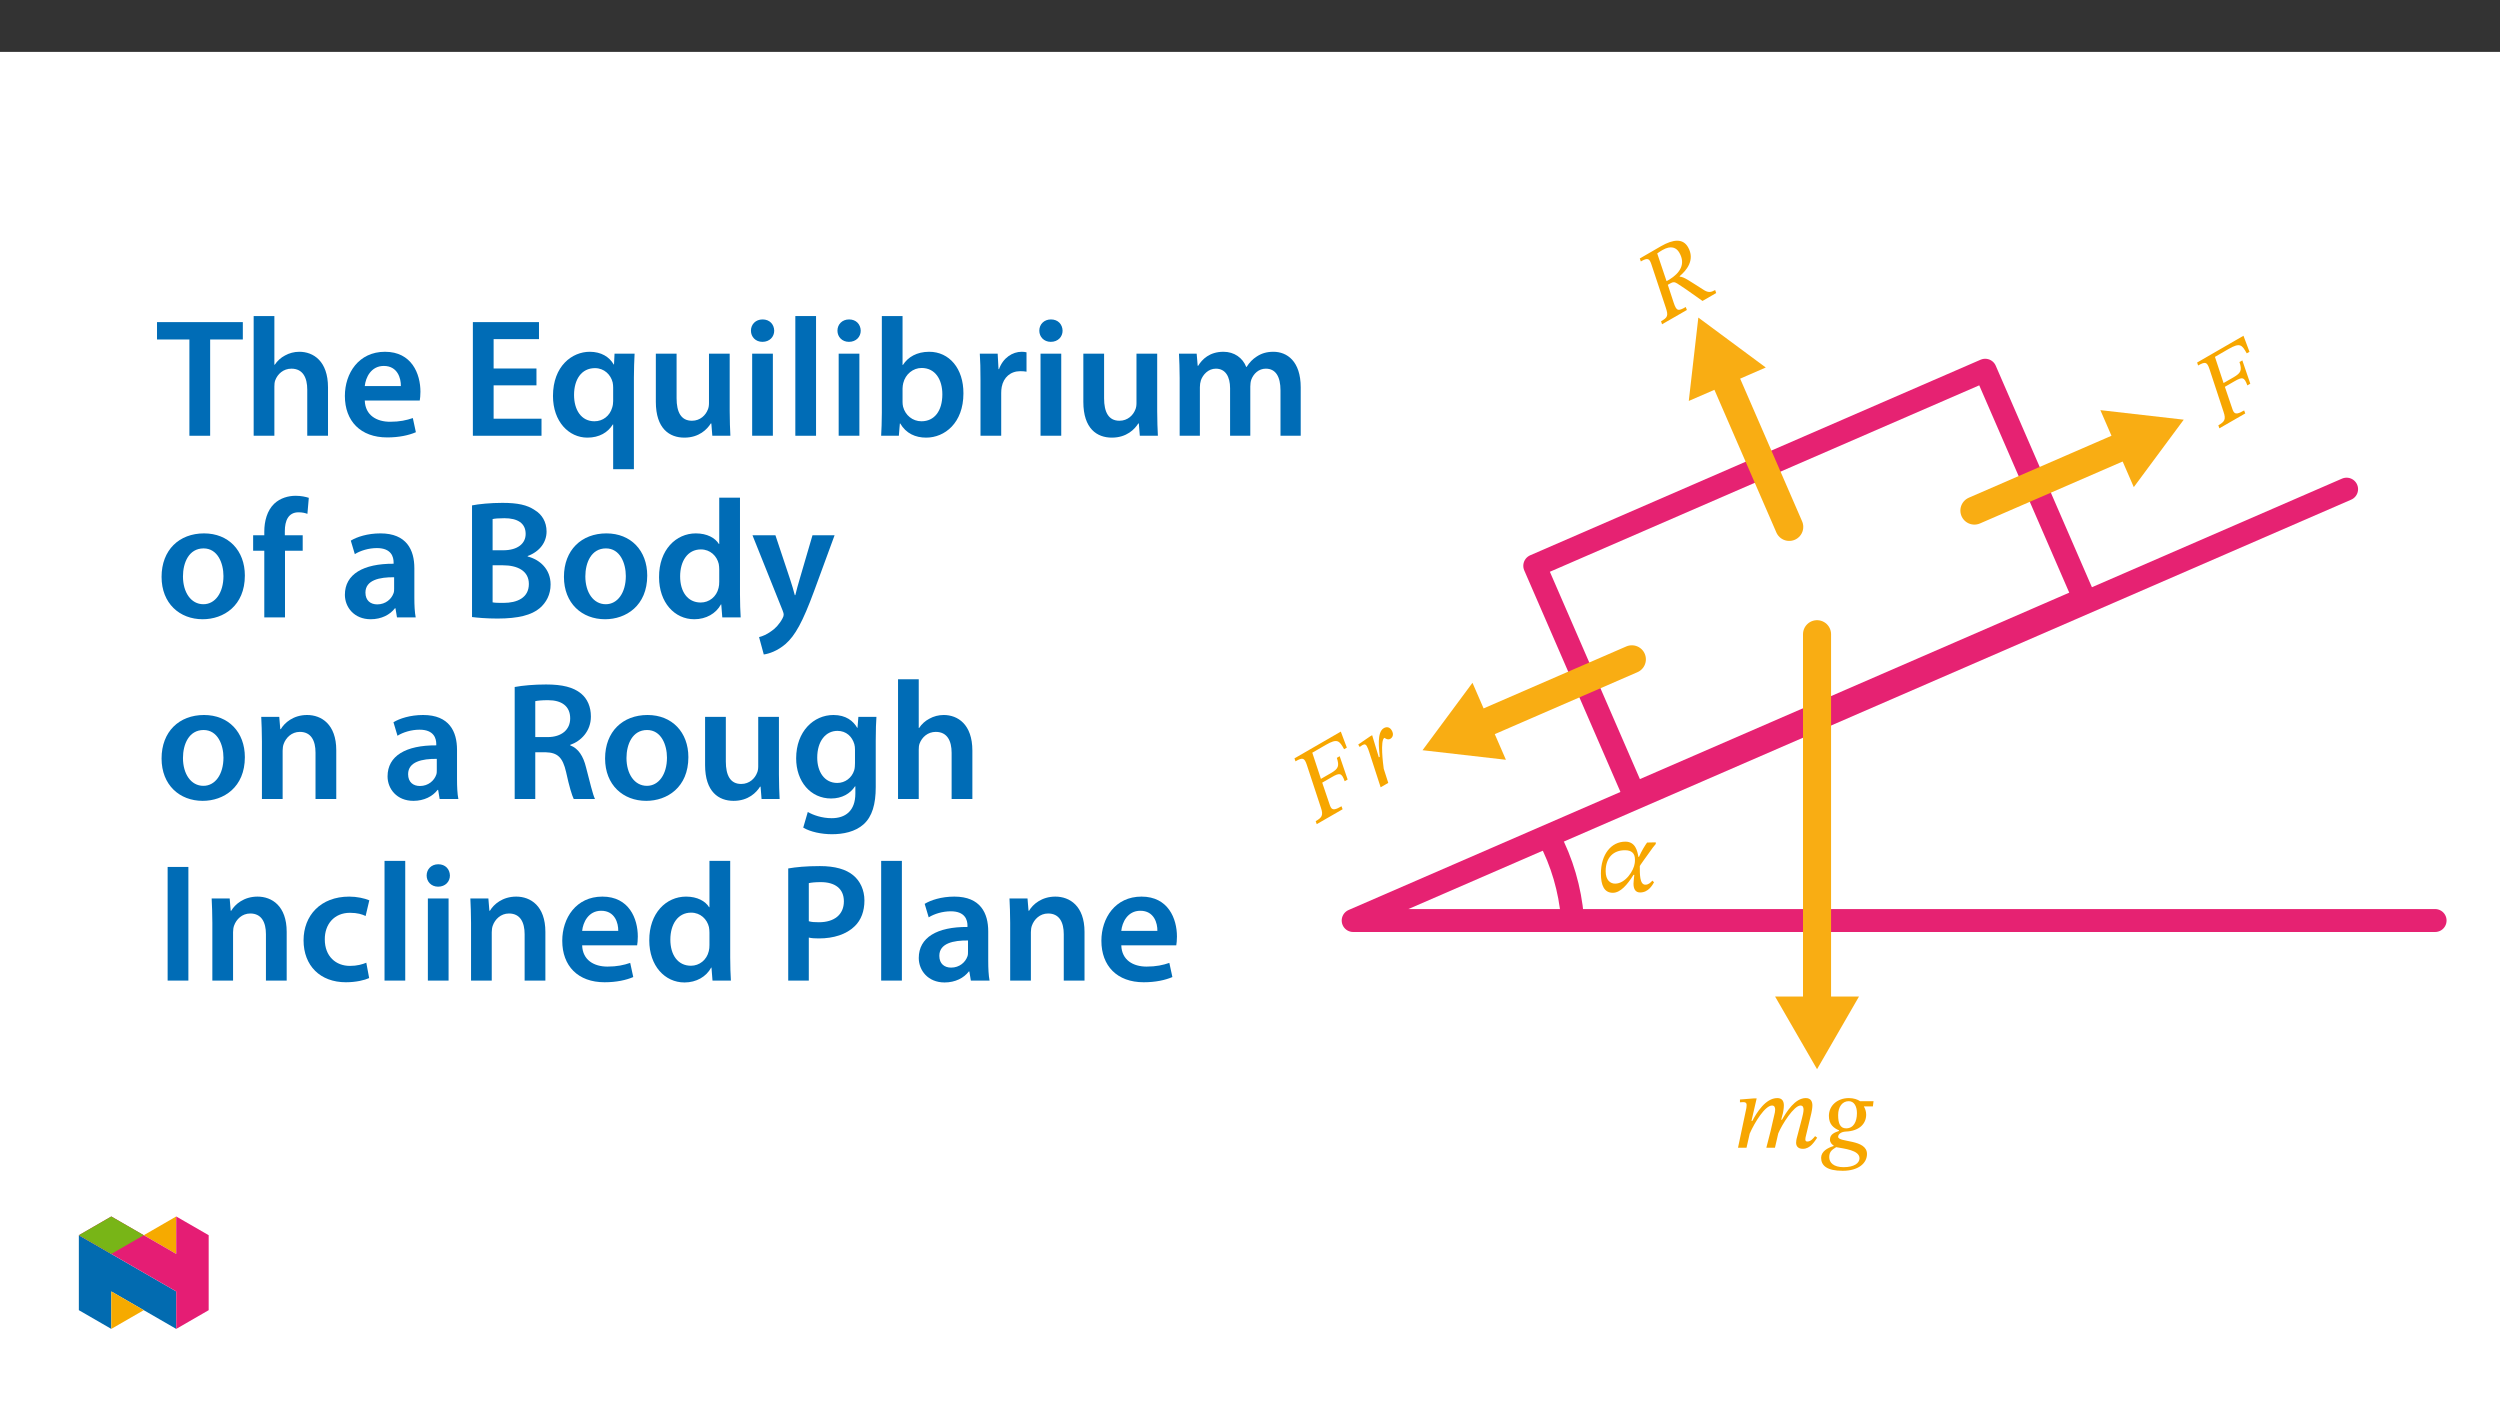 ﻿<?xml version="1.0" encoding="utf-8"?>
<svg xmlns="http://www.w3.org/2000/svg" xmlns:xlink="http://www.w3.org/1999/xlink" viewBox="0 0 960 540" version="1.1">
  <rect x="0" y="0" width="960" height="540" fill="#333333" stroke="none"/>
  <defs>
    <g>
      <symbol overflow="visible" id="glyph0-0">
        <path style="stroke:none;" d="M 7.656 -12.25 L 7.344 -12.781 C 5.172 -16.547 9.188 -22.453 6.25 -27.516 C 4.188 -31.109 0.266 -30.922 -3.109 -28.969 C -6.609 -26.953 -7.844 -23.625 -6.234 -20.828 C -5.297 -19.203 -4.188 -18.797 -3.078 -19.422 C -2.25 -19.906 -1.781 -20.781 -2.406 -21.844 C -3.156 -23.156 -3.891 -22.766 -4.547 -23.906 C -5.172 -24.969 -4.703 -26.297 -2.656 -27.484 C -0.453 -28.75 1.609 -28.344 3.188 -25.609 C 6.25 -20.312 3.172 -16.828 5.75 -12.344 L 6.266 -11.453 Z M 11.406 -8.781 C 10.797 -9.844 9.5 -10.391 8.297 -9.703 C 7.016 -8.969 6.797 -7.609 7.438 -6.5 C 8.094 -5.359 9.203 -4.953 10.547 -5.734 C 11.781 -6.438 12.047 -7.688 11.406 -8.781 Z M 23.891 -6.016 L 4.891 -38.938 L -15.281 -27.297 L 3.719 5.625 Z M 21.047 -6.812 L 4.422 2.781 L -12.516 -26.547 L 4.109 -36.141 Z M 21.047 -6.812 " />
      </symbol>
      <symbol overflow="visible" id="glyph0-1">
        <path style="stroke:none;" d="M 9.516 -29.359 C 7.578 -32.719 3.938 -32.484 -0.906 -29.703 L -9 -25.016 L -8.609 -23.875 C -5.859 -25.469 -5.281 -24.906 -4.562 -22.797 L 0.938 -6.25 C 2.031 -3 1.719 -2.375 -0.844 -0.906 L -0.453 0.25 L 9.078 -5.234 L 8.641 -6.375 C 5.688 -4.672 5.094 -4.828 4.016 -8.016 L 1.75 -14.906 L 2.469 -15.312 C 3.719 -16.031 4.281 -16.094 5.375 -15.406 C 7.641 -13.938 9.203 -12.906 15.078 -8.703 L 20.328 -11.734 L 19.938 -12.891 C 18.344 -11.984 17.312 -11.875 15.75 -12.812 C 9.828 -16.531 8.125 -17.891 6.375 -18.031 L 6.281 -18.203 C 9 -20.469 12.312 -24.5 9.516 -29.359 Z M -2.312 -26.953 C -1.547 -27.469 -1.234 -27.719 -0.344 -28.234 C 3.078 -30.203 5.094 -29.125 6.172 -27.25 C 8.719 -22.844 6.406 -19.422 2.344 -16.906 L 1.266 -16.312 Z M -2.312 -26.953 " />
      </symbol>
      <symbol overflow="visible" id="glyph0-2">
        <path style="stroke:none;" d="M 11.109 -29.141 L 8.797 -35.297 L -9 -25.016 L -8.609 -23.875 C -5.828 -25.484 -5.172 -25.219 -4.266 -22.547 L 1.172 -6.016 C 2.141 -3.156 1.547 -2.281 -0.844 -0.906 L -0.453 0.25 L 9.484 -5.469 L 9.062 -6.625 C 6.938 -5.391 5.672 -4.969 4.969 -6.188 C 4.797 -6.5 4.609 -6.922 4.453 -7.438 L 1.656 -15.688 L 5.391 -17.844 C 8.359 -19.547 9.141 -19.484 10.281 -16.234 L 11.422 -16.891 L 8.359 -25.844 L 7.266 -25.203 C 8.266 -22.094 7.922 -21.047 4.984 -19.344 L 1.156 -17.141 L -2.156 -27.188 L 3 -30.172 C 7.5 -32.766 8.219 -31.844 10.062 -28.531 Z M 11.109 -29.141 " />
      </symbol>
      <symbol overflow="visible" id="glyph0-3">
        <path style="stroke:none;" d="M 0.406 -12.141 L -2.156 -20.641 L -2.922 -20.203 L -7.5 -17.062 L -6.953 -16.125 C -6.953 -16.125 -6.312 -16.594 -5.938 -16.812 C -4.969 -17.375 -4.578 -17.078 -4.203 -16.438 C -3.844 -15.812 -3.484 -14.812 -3.266 -14.109 L 1.109 -0.641 L 4.031 -2.328 L 2.297 -7.75 C 2.047 -9.469 0.875 -18.656 2.531 -19.625 C 2.625 -19.672 3.719 -18.609 4.812 -19.25 C 5.719 -19.766 6.266 -20.938 5.375 -22.469 C 4.609 -23.812 3.406 -23.984 2.312 -23.344 C -0.453 -21.75 0.531 -15.297 0.75 -12.344 Z M 0.406 -12.141 " />
      </symbol>
      <symbol overflow="visible" id="glyph1-0">
        <path style="stroke:none;" d="M 12.75 -6.781 L 12.75 -7.406 C 12.75 -11.75 19.172 -14.859 19.172 -20.719 C 19.172 -24.859 15.703 -26.656 11.797 -26.656 C 7.766 -26.656 5.016 -24.391 5.016 -21.156 C 5.016 -19.281 5.781 -18.375 7.047 -18.375 C 8.016 -18.375 8.844 -18.891 8.844 -20.125 C 8.844 -21.641 8.016 -21.672 8.016 -22.984 C 8.016 -24.219 9.078 -25.141 11.438 -25.141 C 13.984 -25.141 15.578 -23.75 15.578 -20.594 C 15.578 -14.469 11.156 -12.984 11.156 -7.812 L 11.156 -6.781 Z M 14.266 -1.906 C 14.266 -3.141 13.422 -4.266 12.031 -4.266 C 10.562 -4.266 9.688 -3.188 9.688 -1.906 C 9.688 -0.594 10.438 0.312 12 0.312 C 13.422 0.312 14.266 -0.641 14.266 -1.906 Z M 23.703 6.734 L 23.703 -31.281 L 0.406 -31.281 L 0.406 6.734 Z M 21.641 4.625 L 2.438 4.625 L 2.438 -29.25 L 21.641 -29.25 Z M 21.641 4.625 " />
      </symbol>
      <symbol overflow="visible" id="glyph1-1">
        <path style="stroke:none;" d="M 16.062 -13.234 C 15.703 -15.453 14.938 -19.078 11.078 -19.078 C 5.578 -19.078 1.672 -14.141 1.672 -6.812 C 1.672 -2.234 2.984 0.562 6.25 0.562 C 9.172 0.562 11.828 -2.547 14.188 -6.328 L 14.5 -6.328 C 14.391 -5.016 14.188 -3.906 14.188 -2.953 C 14.188 -1 14.859 0.438 16.734 0.438 C 19.969 0.438 21.469 -2.469 22.078 -3.469 L 21.438 -4.109 C 20.672 -3.266 19.922 -2.547 18.734 -2.547 C 16.5 -2.547 16.609 -6.812 16.609 -9.719 C 16.609 -9.875 18.562 -12.547 21.594 -16.781 C 21.875 -17.172 22.469 -17.891 22.75 -18.203 L 22.719 -18.812 L 19.406 -18.734 C 18.641 -17.688 17.25 -15.453 16.297 -13.234 Z M 7.125 -2.953 C 5.297 -2.953 3.5 -4.266 3.5 -7.734 C 3.5 -13.062 6.578 -15.781 10.875 -15.781 C 13.422 -15.781 14.75 -14.656 14.75 -12.188 C 14.75 -11.562 14.703 -11.078 14.656 -10.797 C 14.344 -8.047 11.156 -2.953 7.125 -2.953 Z M 7.125 -2.953 " />
      </symbol>
      <symbol overflow="visible" id="glyph1-2">
        <path style="stroke:none;" d="M 16.062 0 L 17.328 -5.5 C 18.812 -9.078 23.391 -16.219 25.859 -16.219 C 26.781 -16.219 27.047 -15.547 27.047 -14.625 C 27.047 -13.781 26.703 -12.266 26.422 -11.234 L 24.391 -3.5 C 24.344 -3.312 24.188 -2.594 24.188 -1.953 C 24.188 -0.75 24.781 0.406 26.812 0.406 C 29.641 0.406 31.234 -2.391 32.281 -3.859 L 31.484 -4.469 C 30.844 -3.703 29.891 -2.391 28.484 -2.391 C 27.969 -2.391 27.734 -2.703 27.734 -3.141 C 27.734 -3.625 27.844 -4.109 27.844 -4.109 L 30.047 -13.312 C 30.156 -13.859 30.438 -15.219 30.438 -16.25 C 30.438 -17.688 29.891 -19.078 27.891 -19.078 C 23.75 -19.078 20.484 -13.781 18.766 -10.766 L 18.453 -10.766 L 19.125 -13.312 C 19.172 -13.5 19.484 -15.094 19.484 -16.25 C 19.484 -17.688 18.969 -19.078 16.969 -19.078 C 12.438 -19.078 9.047 -13.469 7.375 -10.312 L 7.047 -10.312 L 9.047 -18.969 L 8.125 -18.969 L 2.625 -18.531 L 2.625 -17.453 C 2.625 -17.453 3.391 -17.531 3.906 -17.531 C 4.859 -17.531 5.188 -17.141 5.188 -16.453 C 5.188 -15.859 5.062 -15.141 5.062 -15.141 L 1.875 0 L 5.141 0 L 6.375 -5.453 C 8.375 -9.969 12.312 -16.219 14.938 -16.219 C 15.859 -16.219 16.141 -15.547 16.141 -14.625 C 16.141 -13.984 15.938 -13.062 15.891 -12.953 C 14.938 -8.562 13.906 -4.266 12.75 0 Z M 16.062 0 " />
      </symbol>
      <symbol overflow="visible" id="glyph1-3">
        <path style="stroke:none;" d="M 20.047 -17.891 L 14.859 -17.891 C 13.984 -18.531 12.391 -19.078 10.594 -19.078 C 6.172 -19.078 2.906 -16.219 2.906 -12.234 C 2.906 -8.969 4.734 -7.578 6.781 -6.688 L 6.781 -6.453 C 5.141 -5.891 3.312 -5.219 3.312 -3.141 C 3.312 -2.031 4.031 -1.281 4.734 -0.844 L 4.734 -0.672 C 2.312 0.047 -0.078 1.469 -0.078 3.859 C -0.078 6.859 2.156 8.844 8.203 8.844 C 14.188 8.844 17.531 5.984 17.531 2.391 C 17.531 -3.391 6.453 -1.953 6.453 -4.219 C 6.453 -5.219 7.609 -6.141 9.359 -6.219 C 14.656 -6.422 17.219 -9.281 17.219 -12.703 C 17.219 -13.953 16.859 -14.938 16.375 -15.781 L 16.375 -15.891 L 19.797 -15.891 Z M 13.672 -13.312 C 13.672 -9.969 12.359 -7.453 9.516 -7.453 C 7.25 -7.453 6.453 -9.328 6.453 -12.547 C 6.453 -15.812 8.125 -17.891 10.516 -17.891 C 12.625 -17.891 13.672 -15.859 13.672 -13.312 Z M 14.656 4.031 C 14.656 5.938 12.547 7.453 8.562 7.453 C 4.734 7.453 3.031 5.734 3.031 3.594 C 3.031 1.281 4.391 0.641 5.703 -0.234 C 8.719 0.359 14.656 0.875 14.656 4.031 Z M 14.656 4.031 " />
      </symbol>
      <symbol overflow="visible" id="glyph2-0">
        <path style="stroke:none;" d="M 0 0 L 32.375 0 L 32.375 -45.328 L 0 -45.328 Z M 16.188 -25.578 L 5.188 -42.094 L 27.188 -42.094 Z M 18.125 -22.656 L 29.141 -39.172 L 29.141 -6.156 Z M 5.188 -3.234 L 16.188 -19.75 L 27.188 -3.234 Z M 3.234 -39.172 L 14.25 -22.656 L 3.234 -6.156 Z M 3.234 -39.172 " />
      </symbol>
      <symbol overflow="visible" id="glyph2-1">
        <path style="stroke:none;" d="M 12.953 0 L 20.922 0 L 20.922 -36.969 L 33.469 -36.969 L 33.469 -43.641 L 0.516 -43.641 L 0.516 -36.969 L 12.953 -36.969 Z M 12.953 0 " />
      </symbol>
      <symbol overflow="visible" id="glyph2-2">
        <path style="stroke:none;" d="M 4.281 0 L 12.234 0 L 12.234 -18.906 C 12.234 -19.75 12.297 -20.594 12.562 -21.297 C 13.469 -23.703 15.672 -25.766 18.781 -25.766 C 23.188 -25.766 24.859 -22.281 24.859 -17.734 L 24.859 0 L 32.828 0 L 32.828 -18.578 C 32.828 -28.688 27.188 -32.25 21.828 -32.25 C 19.812 -32.25 17.938 -31.734 16.312 -30.828 C 14.703 -29.984 13.344 -28.75 12.375 -27.266 L 12.234 -27.266 L 12.234 -45.969 L 4.281 -45.969 Z M 4.281 0 " />
      </symbol>
      <symbol overflow="visible" id="glyph2-3">
        <path style="stroke:none;" d="M 31.016 -13.531 C 31.141 -14.25 31.281 -15.406 31.281 -16.906 C 31.281 -23.828 27.906 -32.25 17.672 -32.25 C 7.578 -32.25 2.266 -24.016 2.266 -15.281 C 2.266 -5.641 8.281 0.641 18.516 0.641 C 23.047 0.641 26.812 -0.188 29.531 -1.359 L 28.359 -6.797 C 25.906 -5.953 23.312 -5.375 19.625 -5.375 C 14.5 -5.375 10.094 -7.828 9.906 -13.531 Z M 9.906 -19.094 C 10.234 -22.344 12.297 -26.812 17.219 -26.812 C 22.531 -26.812 23.828 -22.016 23.766 -19.094 Z M 9.906 -19.094 " />
      </symbol>
      <symbol overflow="visible" id="glyph2-4">
        <path style="stroke:none;" d="M 29.016 -25.828 L 12.562 -25.828 L 12.562 -37.109 L 29.984 -37.109 L 29.984 -43.641 L 4.594 -43.641 L 4.594 0 L 30.953 0 L 30.953 -6.547 L 12.562 -6.547 L 12.562 -19.359 L 29.016 -19.359 Z M 29.016 -25.828 " />
      </symbol>
      <symbol overflow="visible" id="glyph2-5">
        <path style="stroke:none;" d="M 25.375 12.828 L 33.344 12.828 L 33.344 -22.406 C 33.344 -25.703 33.469 -28.688 33.609 -31.531 L 25.906 -31.531 L 25.703 -27.328 L 25.578 -27.391 C 23.891 -30.297 20.781 -32.25 16.375 -32.25 C 9.641 -32.25 2.266 -26.812 2.266 -15.281 C 2.266 -5.438 8.359 0.719 15.469 0.719 C 20.078 0.719 23.375 -1.297 25.25 -4.344 L 25.375 -4.344 Z M 25.375 -13.281 C 25.375 -12.5 25.25 -11.531 25 -10.812 C 24.094 -7.641 21.438 -5.562 18.188 -5.562 C 13.141 -5.562 10.359 -9.906 10.359 -15.672 C 10.359 -21.625 13.203 -25.969 18.391 -25.969 C 21.953 -25.969 24.469 -23.438 25.188 -20.469 C 25.312 -19.875 25.375 -19.172 25.375 -18.516 Z M 25.375 -13.281 " />
      </symbol>
      <symbol overflow="visible" id="glyph2-6">
        <path style="stroke:none;" d="M 32.5 -31.531 L 24.547 -31.531 L 24.547 -12.5 C 24.547 -11.594 24.406 -10.688 24.094 -10.031 C 23.312 -7.969 21.234 -5.766 18 -5.766 C 13.797 -5.766 12.109 -9.125 12.109 -14.375 L 12.109 -31.531 L 4.141 -31.531 L 4.141 -13.016 C 4.141 -2.719 9.391 0.719 15.094 0.719 C 20.781 0.719 23.891 -2.531 25.25 -4.734 L 25.453 -4.734 L 25.828 0 L 32.766 0 C 32.641 -2.594 32.5 -5.703 32.5 -9.453 Z M 32.5 -31.531 " />
      </symbol>
      <symbol overflow="visible" id="glyph2-7">
        <path style="stroke:none;" d="M 12.234 0 L 12.234 -31.531 L 4.281 -31.531 L 4.281 0 Z M 8.281 -44.672 C 5.641 -44.672 3.812 -42.797 3.812 -40.344 C 3.812 -38.016 5.562 -36.062 8.219 -36.062 C 11 -36.062 12.75 -38.016 12.75 -40.344 C 12.688 -42.797 11 -44.672 8.281 -44.672 Z M 8.281 -44.672 " />
      </symbol>
      <symbol overflow="visible" id="glyph2-8">
        <path style="stroke:none;" d="M 4.281 0 L 12.234 0 L 12.234 -45.969 L 4.281 -45.969 Z M 4.281 0 " />
      </symbol>
      <symbol overflow="visible" id="glyph2-9">
        <path style="stroke:none;" d="M 4.281 -8.875 C 4.281 -5.641 4.141 -2.141 4.016 0 L 10.812 0 L 11.203 -4.734 L 11.328 -4.734 C 13.594 -0.844 17.219 0.719 21.297 0.719 C 28.422 0.719 35.609 -4.922 35.609 -16.25 C 35.672 -25.828 30.172 -32.25 22.469 -32.25 C 17.734 -32.25 14.312 -30.234 12.375 -27.188 L 12.234 -27.188 L 12.234 -45.969 L 4.281 -45.969 Z M 12.234 -18.125 C 12.234 -18.906 12.375 -19.625 12.5 -20.203 C 13.344 -23.703 16.312 -26.031 19.547 -26.031 C 24.859 -26.031 27.516 -21.5 27.516 -15.922 C 27.516 -9.516 24.469 -5.562 19.484 -5.562 C 16.062 -5.562 13.281 -7.906 12.438 -11.141 C 12.297 -11.719 12.234 -12.375 12.234 -13.016 Z M 12.234 -18.125 " />
      </symbol>
      <symbol overflow="visible" id="glyph2-10">
        <path style="stroke:none;" d="M 4.281 0 L 12.234 0 L 12.234 -16.375 C 12.234 -17.219 12.297 -18.062 12.438 -18.781 C 13.141 -22.406 15.797 -24.797 19.547 -24.797 C 20.531 -24.797 21.234 -24.734 21.953 -24.609 L 21.953 -32.047 C 21.297 -32.188 20.844 -32.25 20.078 -32.25 C 16.641 -32.25 12.953 -29.984 11.391 -25.578 L 11.203 -25.578 L 10.875 -31.531 L 4.016 -31.531 C 4.203 -28.75 4.281 -25.641 4.281 -21.375 Z M 4.281 0 " />
      </symbol>
      <symbol overflow="visible" id="glyph2-11">
        <path style="stroke:none;" d="M 4.281 0 L 12.047 0 L 12.047 -18.641 C 12.047 -19.547 12.172 -20.469 12.438 -21.297 C 13.203 -23.438 15.219 -25.766 18.188 -25.766 C 21.891 -25.766 23.641 -22.656 23.641 -18.266 L 23.641 0 L 31.406 0 L 31.406 -18.906 C 31.406 -19.812 31.531 -20.844 31.797 -21.562 C 32.641 -23.828 34.641 -25.766 37.359 -25.766 C 41.188 -25.766 43 -22.656 43 -17.422 L 43 0 L 50.766 0 L 50.766 -18.578 C 50.766 -28.688 45.453 -32.25 40.281 -32.25 C 37.625 -32.25 35.609 -31.594 33.797 -30.375 C 32.375 -29.469 31.078 -28.172 29.984 -26.422 L 29.844 -26.422 C 28.484 -29.922 25.25 -32.25 21.109 -32.25 C 15.734 -32.25 12.891 -29.328 11.391 -26.875 L 11.203 -26.875 L 10.812 -31.531 L 4.016 -31.531 C 4.141 -28.812 4.281 -25.766 4.281 -22.141 Z M 4.281 0 " />
      </symbol>
      <symbol overflow="visible" id="glyph2-12">
        <path style="stroke:none;" d="M 18.578 -32.25 C 9.062 -32.25 2.266 -25.906 2.266 -15.547 C 2.266 -5.375 9.188 0.719 18.062 0.719 C 26.094 0.719 34.25 -4.469 34.25 -16.062 C 34.25 -25.641 27.969 -32.25 18.578 -32.25 Z M 18.391 -26.484 C 23.828 -26.484 26.031 -20.781 26.031 -15.859 C 26.031 -9.453 22.859 -5.047 18.328 -5.047 C 13.531 -5.047 10.484 -9.641 10.484 -15.734 C 10.484 -20.984 12.75 -26.484 18.391 -26.484 Z M 18.391 -26.484 " />
      </symbol>
      <symbol overflow="visible" id="glyph2-13">
        <path style="stroke:none;" d="M 13.141 0 L 13.141 -25.578 L 19.938 -25.578 L 19.938 -31.531 L 13.078 -31.531 L 13.078 -33.156 C 13.078 -37.031 14.375 -40.344 18.328 -40.344 C 19.812 -40.344 20.844 -40.078 21.75 -39.75 L 22.281 -45.906 C 21.047 -46.297 19.359 -46.688 17.219 -46.688 C 14.438 -46.688 11.328 -45.844 9 -43.641 C 6.281 -41.047 5.188 -36.969 5.188 -32.891 L 5.188 -31.531 L 0.906 -31.531 L 0.906 -25.578 L 5.188 -25.578 L 5.188 0 Z M 13.141 0 " />
      </symbol>
      <symbol overflow="visible" id="glyph2-14">
        <path style="stroke:none;" d="M 28.75 -18.906 C 28.75 -25.828 25.828 -32.25 15.734 -32.25 C 10.75 -32.25 6.672 -30.891 4.344 -29.469 L 5.891 -24.281 C 8.031 -25.641 11.266 -26.609 14.375 -26.609 C 19.938 -26.609 20.781 -23.188 20.781 -21.109 L 20.781 -20.594 C 9.125 -20.656 2.078 -16.578 2.078 -8.672 C 2.078 -3.891 5.641 0.719 11.984 0.719 C 16.125 0.719 19.422 -1.031 21.297 -3.5 L 21.5 -3.5 L 22.078 0 L 29.266 0 C 28.875 -1.938 28.75 -4.734 28.75 -7.578 Z M 20.984 -11.078 C 20.984 -10.484 20.984 -9.906 20.781 -9.328 C 20 -7.062 17.734 -4.984 14.5 -4.984 C 11.984 -4.984 9.969 -6.406 9.969 -9.516 C 9.969 -14.312 15.344 -15.469 20.984 -15.406 Z M 20.984 -11.078 " />
      </symbol>
      <symbol overflow="visible" id="glyph2-15">
        <path style="stroke:none;" d="M 4.594 -0.125 C 6.672 0.125 9.969 0.453 14.375 0.453 C 22.406 0.453 27.516 -0.906 30.625 -3.562 C 33.094 -5.703 34.766 -8.734 34.766 -12.625 C 34.766 -18.578 30.562 -22.203 25.969 -23.375 L 25.969 -23.562 C 30.688 -25.312 33.219 -28.938 33.219 -32.953 C 33.219 -36.719 31.406 -39.562 28.688 -41.188 C 25.766 -43.188 22.078 -43.969 16.25 -43.969 C 11.719 -43.969 7.125 -43.516 4.594 -43 Z M 12.5 -37.75 C 13.344 -37.938 14.703 -38.078 17.031 -38.078 C 22.078 -38.078 25.188 -36.188 25.188 -32.047 C 25.188 -28.359 22.141 -25.766 16.578 -25.766 L 12.5 -25.766 Z M 12.5 -20 L 16.453 -20 C 21.953 -20 26.422 -17.938 26.422 -12.828 C 26.422 -7.453 21.828 -5.562 16.703 -5.562 C 14.891 -5.562 13.531 -5.562 12.5 -5.766 Z M 12.5 -20 " />
      </symbol>
      <symbol overflow="visible" id="glyph2-16">
        <path style="stroke:none;" d="M 25.375 -45.969 L 25.375 -28.172 L 25.25 -28.172 C 23.828 -30.5 20.719 -32.25 16.375 -32.25 C 8.812 -32.25 2.203 -25.969 2.266 -15.406 C 2.266 -5.703 8.219 0.719 15.797 0.719 C 20.328 0.719 24.156 -1.484 26.031 -4.984 L 26.156 -4.984 L 26.547 0 L 33.609 0 C 33.469 -2.141 33.344 -5.641 33.344 -8.875 L 33.344 -45.969 Z M 25.375 -13.656 C 25.375 -12.828 25.312 -12.047 25.125 -11.328 C 24.344 -7.906 21.5 -5.703 18.266 -5.703 C 13.203 -5.703 10.359 -9.906 10.359 -15.734 C 10.359 -21.562 13.203 -26.094 18.328 -26.094 C 21.953 -26.094 24.469 -23.562 25.188 -20.531 C 25.312 -19.875 25.375 -19.031 25.375 -18.391 Z M 25.375 -13.656 " />
      </symbol>
      <symbol overflow="visible" id="glyph2-17">
        <path style="stroke:none;" d="M 0.516 -31.531 L 12.109 -2.594 C 12.438 -1.812 12.5 -1.359 12.5 -1.031 C 12.5 -0.641 12.375 -0.188 12.047 0.391 C 10.938 2.531 9.188 4.406 7.641 5.375 C 6.016 6.547 4.406 7.25 3.047 7.578 L 4.859 14.25 C 6.797 13.984 10.031 12.953 13.203 10.234 C 16.906 7 19.812 1.75 24.156 -10.031 L 32.047 -31.531 L 23.562 -31.531 L 18.641 -14.703 C 18 -12.688 17.422 -10.297 16.969 -8.547 L 16.766 -8.547 C 16.312 -10.297 15.609 -12.688 14.953 -14.641 L 9.328 -31.531 Z M 0.516 -31.531 " />
      </symbol>
      <symbol overflow="visible" id="glyph2-18">
        <path style="stroke:none;" d="M 4.281 0 L 12.234 0 L 12.234 -18.578 C 12.234 -19.484 12.375 -20.469 12.625 -21.109 C 13.469 -23.5 15.672 -25.766 18.844 -25.766 C 23.188 -25.766 24.859 -22.344 24.859 -17.812 L 24.859 0 L 32.828 0 L 32.828 -18.719 C 32.828 -28.688 27.125 -32.25 21.625 -32.25 C 16.375 -32.25 12.953 -29.266 11.531 -26.812 L 11.328 -26.812 L 10.938 -31.531 L 4.016 -31.531 C 4.141 -28.812 4.281 -25.766 4.281 -22.141 Z M 4.281 0 " />
      </symbol>
      <symbol overflow="visible" id="glyph2-19">
        <path style="stroke:none;" d="M 4.594 0 L 12.5 0 L 12.5 -17.938 L 16.516 -17.938 C 21.047 -17.812 23.047 -16 24.344 -10.297 C 25.516 -4.859 26.609 -1.297 27.266 0 L 35.422 0 C 34.578 -1.688 33.406 -6.734 31.984 -12.172 C 30.953 -16.375 29.078 -19.422 25.906 -20.594 L 25.906 -20.781 C 30.047 -22.203 33.859 -26.031 33.859 -31.656 C 33.859 -35.422 32.5 -38.469 30.109 -40.469 C 27.125 -42.922 22.922 -43.969 16.641 -43.969 C 12.047 -43.969 7.641 -43.578 4.594 -43 Z M 12.5 -37.562 C 13.281 -37.75 14.891 -37.938 17.422 -37.938 C 22.594 -37.938 25.906 -35.672 25.906 -30.953 C 25.906 -26.609 22.594 -23.766 17.219 -23.766 L 12.5 -23.766 Z M 12.5 -37.562 " />
      </symbol>
      <symbol overflow="visible" id="glyph2-20">
        <path style="stroke:none;" d="M 32.828 -22.469 C 32.828 -26.812 32.953 -29.391 33.094 -31.531 L 26.156 -31.531 L 25.828 -27.328 L 25.703 -27.328 C 24.219 -29.922 21.438 -32.25 16.578 -32.25 C 9 -32.25 2.266 -25.969 2.266 -15.609 C 2.266 -6.672 7.828 -0.188 15.672 -0.188 C 19.875 -0.188 23.047 -2.078 24.859 -4.859 L 25 -4.859 L 25 -2.141 C 25 4.656 21.109 7.375 15.922 7.375 C 12.109 7.375 8.734 6.156 6.734 4.984 L 4.984 11 C 7.703 12.625 11.984 13.531 16 13.531 C 20.328 13.531 24.922 12.625 28.172 9.719 C 31.469 6.734 32.828 2 32.828 -4.594 Z M 24.859 -13.797 C 24.859 -12.891 24.797 -11.781 24.547 -11 C 23.641 -8.094 21.047 -6.156 18.062 -6.156 C 13.078 -6.156 10.359 -10.484 10.359 -15.859 C 10.359 -22.281 13.656 -26.156 18.125 -26.156 C 21.5 -26.156 23.766 -23.953 24.609 -21.047 C 24.797 -20.391 24.859 -19.688 24.859 -18.906 Z M 24.859 -13.797 " />
      </symbol>
      <symbol overflow="visible" id="glyph2-21">
        <path style="stroke:none;" d="M 4.594 -43.641 L 4.594 0 L 12.562 0 L 12.562 -43.641 Z M 4.594 -43.641 " />
      </symbol>
      <symbol overflow="visible" id="glyph2-22">
        <path style="stroke:none;" d="M 26.359 -6.859 C 24.797 -6.219 22.797 -5.641 20.078 -5.641 C 14.641 -5.641 10.422 -9.328 10.422 -15.797 C 10.359 -21.562 13.984 -26.031 20.078 -26.031 C 22.922 -26.031 24.797 -25.453 26.094 -24.797 L 27.516 -30.828 C 25.703 -31.594 22.734 -32.25 19.812 -32.25 C 8.734 -32.25 2.266 -24.922 2.266 -15.469 C 2.266 -5.703 8.672 0.641 18.516 0.641 C 22.469 0.641 25.766 -0.188 27.453 -0.969 Z M 26.359 -6.859 " />
      </symbol>
      <symbol overflow="visible" id="glyph2-23">
        <path style="stroke:none;" d="M 4.594 0 L 12.5 0 L 12.5 -16.516 C 13.594 -16.25 14.891 -16.188 16.375 -16.188 C 22.016 -16.188 26.938 -17.734 30.172 -20.922 C 32.562 -23.25 33.859 -26.609 33.859 -30.75 C 33.859 -34.828 32.188 -38.266 29.594 -40.406 C 26.812 -42.734 22.594 -43.969 16.766 -43.969 C 11.453 -43.969 7.516 -43.578 4.594 -43.062 Z M 12.5 -37.422 C 13.344 -37.625 14.891 -37.812 17.094 -37.812 C 22.594 -37.812 25.969 -35.281 25.969 -30.438 C 25.969 -25.375 22.344 -22.406 16.375 -22.406 C 14.766 -22.406 13.531 -22.469 12.5 -22.797 Z M 12.5 -37.422 " />
      </symbol>
    </g>
    <clipPath id="clip1">
      <path d="M 515.211 183 L 939.48 183 L 939.48 358 L 515.211 358 Z M 515.211 183 " />
    </clipPath>
    <clipPath id="clip2">
      <path d="M 648 121.945 L 679 121.945 L 679 154 L 648 154 Z M 648 121.945 " />
    </clipPath>
    <clipPath id="clip3">
      <path d="M 681 382 L 714 382 L 714 410.57 L 681 410.57 Z M 681 382 " />
    </clipPath>
    <clipPath id="clip4">
      <path d="M 30.277 474 L 68 474 L 68 510.301 L 30.277 510.301 Z M 30.277 474 " />
    </clipPath>
    <clipPath id="clip5">
      <path d="M 42 495 L 56 495 L 56 510.301 L 42 510.301 Z M 42 495 " />
    </clipPath>
    <clipPath id="clip6">
      <path d="M 55 467.125 L 68 467.125 L 68 482 L 55 482 Z M 55 467.125 " />
    </clipPath>
    <clipPath id="clip7">
      <path d="M 30.277 467.125 L 80.133 467.125 L 80.133 510.301 L 30.277 510.301 Z M 30.277 467.125 " />
    </clipPath>
    <clipPath id="clip8">
      <path d="M 30.277 467.125 L 56 467.125 L 56 482 L 30.277 482 Z M 30.277 467.125 " />
    </clipPath>
  </defs>
  <g id="surface1">
    <path style=" stroke:none;fill-rule:nonzero;fill:rgb(100%,100%,100%);fill-opacity:1;" d="M 0 559.926 L 960 559.926 L 960 19.926 L 0 19.926 Z M 0 559.926 " />
    <g clip-path="url(#clip1)" clip-rule="nonzero">
      <path style="fill:none;stroke-width:10.37;stroke-linecap:round;stroke-linejoin:round;stroke:rgb(90.199%,13.3%,44.699%);stroke-opacity:1;stroke-miterlimit:10;" d="M -0.002 0.002 L -448.789 -194.874 L 39.979 -194.874 " transform="matrix(0.85,0,0,-0.85,901.092,187.838)" />
    </g>
    <path style="fill:none;stroke-width:10.37;stroke-linecap:round;stroke-linejoin:round;stroke:rgb(90.199%,13.3%,44.699%);stroke-opacity:1;stroke-miterlimit:10;" d="M -0.002 -0.002 L 203.481 88.353 L 248.279 -14.818 L 44.8 -103.173 Z M -0.002 -0.002 " transform="matrix(0.85,0,0,-0.85,589.353,217.272)" />
    <path style="fill:none;stroke-width:12.676;stroke-linecap:round;stroke-linejoin:round;stroke:rgb(97.299%,67.799%,7.5%);stroke-opacity:1;stroke-miterlimit:4;" d="M -0.001 0 L 30.197 -69.54 " transform="matrix(0.85,0,0,-0.85,661.399,143.219)" />
    <g clip-path="url(#clip2)" clip-rule="nonzero">
      <path style=" stroke:none;fill-rule:nonzero;fill:rgb(97.299%,67.799%,7.5%);fill-opacity:1;" d="M 652.16 121.945 L 648.492 153.965 L 678.059 141.125 Z M 652.16 121.945 " />
    </g>
    <path style="fill:none;stroke-width:12.676;stroke-linecap:round;stroke-linejoin:round;stroke:rgb(97.299%,67.799%,7.5%);stroke-opacity:1;stroke-miterlimit:4;" d="M -0.002 0.002 L -69.542 -30.196 " transform="matrix(0.85,0,0,-0.85,817.283,170.396)" />
    <path style=" stroke:none;fill-rule:nonzero;fill:rgb(97.299%,67.799%,7.5%);fill-opacity:1;" d="M 806.539 157.492 L 838.555 161.156 L 819.375 187.055 Z M 806.539 157.492 " />
    <path style="fill:none;stroke-width:12.676;stroke-linecap:round;stroke-linejoin:round;stroke:rgb(97.299%,67.799%,7.5%);stroke-opacity:1;stroke-miterlimit:4;" d="M 0.001 -0.001 L 69.542 30.197 " transform="matrix(0.85,0,0,-0.85,567.522,278.847)" />
    <path style=" stroke:none;fill-rule:nonzero;fill:rgb(97.299%,67.799%,7.5%);fill-opacity:1;" d="M 578.27 291.754 L 546.25 288.086 L 565.43 262.188 Z M 578.27 291.754 " />
    <path style="fill:none;stroke-width:12.676;stroke-linecap:round;stroke-linejoin:round;stroke:rgb(97.299%,67.799%,7.5%);stroke-opacity:1;stroke-miterlimit:4;" d="M -0.001 0 L -0.001 169.219 " transform="matrix(0.85,0,0,-0.85,697.743,387.375)" />
    <g clip-path="url(#clip3)" clip-rule="nonzero">
      <path style=" stroke:none;fill-rule:nonzero;fill:rgb(97.299%,67.799%,7.5%);fill-opacity:1;" d="M 681.629 382.66 L 697.746 410.57 L 713.859 382.66 Z M 681.629 382.66 " />
    </g>
    <path style="fill:none;stroke-width:10.37;stroke-linecap:round;stroke-linejoin:round;stroke:rgb(90.199%,13.3%,44.699%);stroke-opacity:1;stroke-miterlimit:10;" d="M -0.001 -0 C 5.941 -11.195 9.531 -23.585 10.62 -36.209 " transform="matrix(0.85,0,0,-0.85,594.778,321.504)" />
    <g style="fill:rgb(96.863%,65.099%,0%);fill-opacity:1;">
      <use xlink:href="#glyph0-1" x="638.684" y="124.268" />
    </g>
    <g style="fill:rgb(96.863%,65.099%,0%);fill-opacity:1;">
      <use xlink:href="#glyph0-2" x="506.076" y="316.228" />
    </g>
    <g style="fill:rgb(96.863%,65.099%,0%);fill-opacity:1;">
      <use xlink:href="#glyph0-3" x="529.06" y="302.958" />
    </g>
    <g style="fill:rgb(96.863%,65.099%,0%);fill-opacity:1;">
      <use xlink:href="#glyph0-2" x="852.691" y="164.228" />
    </g>
    <g style="fill:rgb(96.863%,65.099%,0%);fill-opacity:1;">
      <use xlink:href="#glyph1-1" x="613.076" y="342.272" />
    </g>
    <g style="fill:rgb(96.863%,65.099%,0%);fill-opacity:1;">
      <use xlink:href="#glyph1-2" x="665.519" y="440.742" />
    </g>
    <g style="fill:rgb(96.863%,65.099%,0%);fill-opacity:1;">
      <use xlink:href="#glyph1-3" x="699.392" y="440.742" />
    </g>
    <g style="fill:rgb(0%,42.354%,71.373%);fill-opacity:1;">
      <use xlink:href="#glyph2-1" x="59.776" y="167.332" />
    </g>
    <g style="fill:rgb(0%,42.354%,71.373%);fill-opacity:1;">
      <use xlink:href="#glyph2-2" x="93.126" y="167.332" />
      <use xlink:href="#glyph2-3" x="130.167" y="167.332" />
    </g>
    <g style="fill:rgb(0%,42.354%,71.373%);fill-opacity:1;">
      <use xlink:href="#glyph2-4" x="176.986" y="167.332" />
    </g>
    <g style="fill:rgb(0%,42.354%,71.373%);fill-opacity:1;">
      <use xlink:href="#glyph2-5" x="210.077" y="167.332" />
      <use xlink:href="#glyph2-6" x="247.701" y="167.332" />
      <use xlink:href="#glyph2-7" x="284.548" y="167.332" />
      <use xlink:href="#glyph2-8" x="301.126" y="167.332" />
      <use xlink:href="#glyph2-7" x="317.769" y="167.332" />
      <use xlink:href="#glyph2-9" x="334.346" y="167.332" />
      <use xlink:href="#glyph2-10" x="372.229" y="167.332" />
      <use xlink:href="#glyph2-7" x="395.283" y="167.332" />
      <use xlink:href="#glyph2-6" x="411.861" y="167.332" />
      <use xlink:href="#glyph2-11" x="448.708" y="167.332" />
    </g>
    <g style="fill:rgb(0%,42.354%,71.373%);fill-opacity:1;">
      <use xlink:href="#glyph2-12" x="59.776" y="237.07" />
      <use xlink:href="#glyph2-13" x="96.299" y="237.07" />
    </g>
    <g style="fill:rgb(0%,42.354%,71.373%);fill-opacity:1;">
      <use xlink:href="#glyph2-14" x="130.361" y="237.07" />
    </g>
    <g style="fill:rgb(0%,42.354%,71.373%);fill-opacity:1;">
      <use xlink:href="#glyph2-15" x="176.663" y="237.07" />
    </g>
    <g style="fill:rgb(0%,42.354%,71.373%);fill-opacity:1;">
      <use xlink:href="#glyph2-12" x="214.287" y="237.07" />
      <use xlink:href="#glyph2-16" x="250.81" y="237.07" />
      <use xlink:href="#glyph2-17" x="288.434" y="237.07" />
    </g>
    <g style="fill:rgb(0%,42.354%,71.373%);fill-opacity:1;">
      <use xlink:href="#glyph2-12" x="59.776" y="306.809" />
      <use xlink:href="#glyph2-18" x="96.299" y="306.809" />
    </g>
    <g style="fill:rgb(0%,42.354%,71.373%);fill-opacity:1;">
      <use xlink:href="#glyph2-14" x="146.745" y="306.809" />
    </g>
    <g style="fill:rgb(0%,42.354%,71.373%);fill-opacity:1;">
      <use xlink:href="#glyph2-19" x="193.046" y="306.809" />
    </g>
    <g style="fill:rgb(0%,42.354%,71.373%);fill-opacity:1;">
      <use xlink:href="#glyph2-12" x="230.087" y="306.809" />
      <use xlink:href="#glyph2-6" x="266.61" y="306.809" />
      <use xlink:href="#glyph2-20" x="303.457" y="306.809" />
      <use xlink:href="#glyph2-2" x="340.563" y="306.809" />
    </g>
    <g style="fill:rgb(0%,42.354%,71.373%);fill-opacity:1;">
      <use xlink:href="#glyph2-21" x="59.776" y="376.547" />
    </g>
    <g style="fill:rgb(0%,42.354%,71.373%);fill-opacity:1;">
      <use xlink:href="#glyph2-18" x="77.26" y="376.547" />
      <use xlink:href="#glyph2-22" x="114.302" y="376.547" />
      <use xlink:href="#glyph2-8" x="143.377" y="376.547" />
      <use xlink:href="#glyph2-7" x="160.02" y="376.547" />
      <use xlink:href="#glyph2-18" x="176.598" y="376.547" />
      <use xlink:href="#glyph2-3" x="213.639" y="376.547" />
      <use xlink:href="#glyph2-16" x="247.054" y="376.547" />
    </g>
    <g style="fill:rgb(0%,42.354%,71.373%);fill-opacity:1;">
      <use xlink:href="#glyph2-23" x="298.082" y="376.547" />
    </g>
    <g style="fill:rgb(0%,42.354%,71.373%);fill-opacity:1;">
      <use xlink:href="#glyph2-8" x="334.087" y="376.547" />
      <use xlink:href="#glyph2-14" x="350.73" y="376.547" />
      <use xlink:href="#glyph2-18" x="383.627" y="376.547" />
      <use xlink:href="#glyph2-3" x="420.668" y="376.547" />
    </g>
    <g clip-path="url(#clip4)" clip-rule="nonzero">
      <path style=" stroke:none;fill-rule:nonzero;fill:rgb(0.8%,42%,68.999%);fill-opacity:1;" d="M 30.277 503.105 L 42.738 510.301 L 42.738 495.91 L 67.668 510.301 L 67.668 495.91 L 30.277 474.32 Z M 30.277 503.105 " />
    </g>
    <g clip-path="url(#clip5)" clip-rule="nonzero">
      <path style=" stroke:none;fill-rule:nonzero;fill:rgb(96.1%,66.699%,0%);fill-opacity:1;" d="M 42.738 510.301 L 55.203 503.105 L 42.738 495.91 Z M 42.738 510.301 " />
    </g>
    <g clip-path="url(#clip6)" clip-rule="nonzero">
      <path style=" stroke:none;fill-rule:nonzero;fill:rgb(96.1%,66.699%,0%);fill-opacity:1;" d="M 67.668 467.125 L 55.203 474.32 L 67.668 481.516 Z M 67.668 467.125 " />
    </g>
    <g clip-path="url(#clip7)" clip-rule="nonzero">
      <path style=" stroke:none;fill-rule:nonzero;fill:rgb(89.799%,11.4%,45.499%);fill-opacity:1;" d="M 67.668 467.125 L 67.668 481.516 L 42.738 467.125 L 30.277 474.32 L 67.668 495.91 L 67.668 510.301 L 80.133 503.105 L 80.133 474.32 Z M 67.668 467.125 " />
    </g>
    <g clip-path="url(#clip8)" clip-rule="nonzero">
      <path style=" stroke:none;fill-rule:nonzero;fill:rgb(47.099%,70.999%,9%);fill-opacity:1;" d="M 42.738 467.125 L 30.277 474.32 L 42.738 481.516 L 55.203 474.32 Z M 42.738 467.125 " />
    </g>
  </g>
</svg>